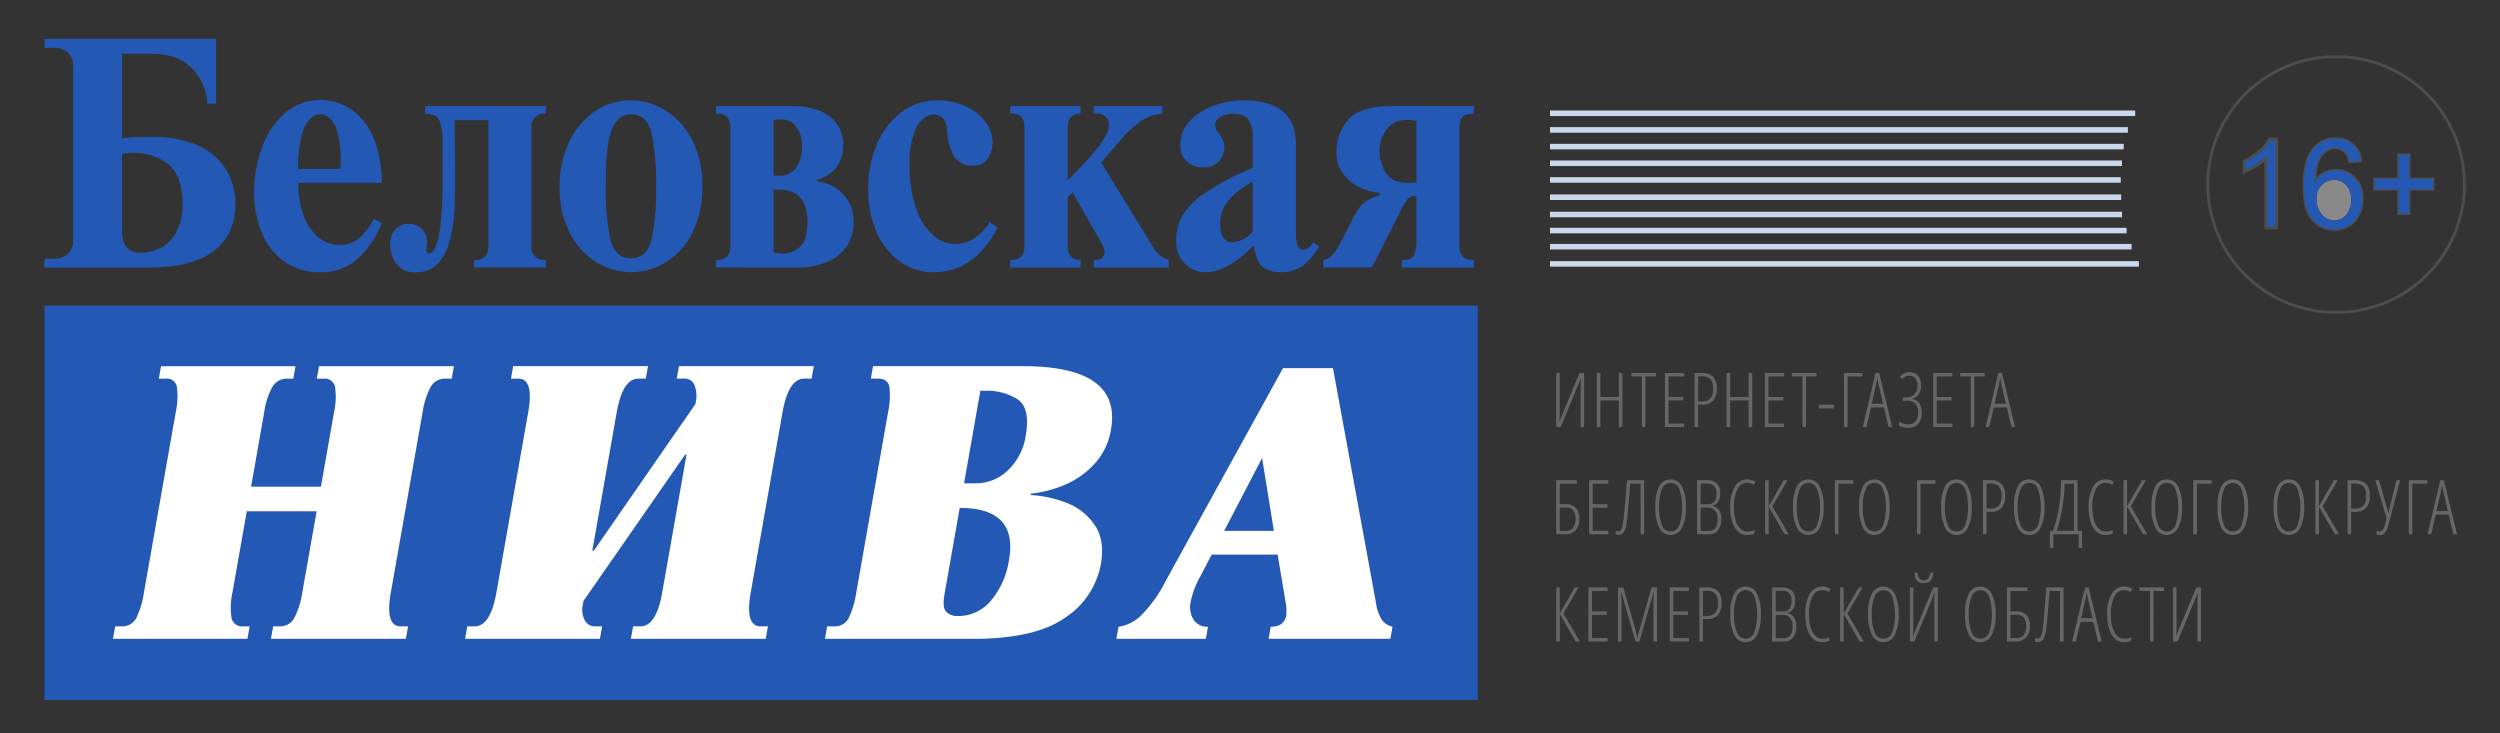 <svg xmlns="http://www.w3.org/2000/svg" viewBox="0 0 450 132"><rect x="0" y="0" width="450" height="132" fill="#333333" stroke="none"/><defs><style>.cls-1{fill:#666;}.cls-2{fill:#2358b4;}.cls-3,.cls-5{fill:#fff;}.cls-4,.cls-6,.cls-7{fill:none;}.cls-4{stroke:#cad7ed;}.cls-4,.cls-6{stroke-miterlimit:10;}.cls-5{opacity:0.42;}.cls-6{stroke:#4d4d4d;stroke-width:0.523px;}</style></defs><title>logo</title><g id="Layer_2" data-name="Layer 2"><g id="Layer_1-2" data-name="Layer 1"><path class="cls-1" d="M280.116,67.14h.626v6.8c0,.151,0,.3,0,.449s-.023.606-.062,1.374h.052l3.579-8.621h.828v9.725h-.626V69.887q0-.838.078-1.743h-.052l-3.605,8.721h-.815Z"/><path class="cls-1" d="M292.037,76.865h-.64V72.082h-3.324v4.783h-.639V67.14h.639v4.317H291.4V67.14h.64Z"/><path class="cls-1" d="M296.18,76.865h-.638v-9.1h-1.9V67.14h4.432v.625h-1.9Z"/><path class="cls-1" d="M303.146,76.865H299.69V67.14h3.456v.625h-2.817v3.692h2.66v.625h-2.66v4.157h2.817Z"/><path class="cls-1" d="M309.011,69.934a3.1,3.1,0,0,1-.675,2.208,2.641,2.641,0,0,1-2,.7h-.678v4.018h-.639V67.14h1.3a2.718,2.718,0,0,1,2.04.672A2.978,2.978,0,0,1,309.011,69.934Zm-3.351,2.315h.639a2.015,2.015,0,0,0,1.59-.54,2.686,2.686,0,0,0,.47-1.775,2.4,2.4,0,0,0-.486-1.687,1.991,1.991,0,0,0-1.5-.509h-.711Z"/><path class="cls-1" d="M315.39,76.865h-.639V72.082h-3.325v4.783h-.638V67.14h.638v4.317h3.325V67.14h.639Z"/><path class="cls-1" d="M321.139,76.865h-3.455V67.14h3.455v.625h-2.816v3.692h2.659v.625h-2.659v4.157h2.816Z"/><path class="cls-1" d="M325.081,76.865h-.639v-9.1h-1.9V67.14h4.433v.625h-1.9Z"/><path class="cls-1" d="M327.386,73.525v-.678h2.673v.678Z"/><path class="cls-1" d="M335.247,67.14v.625h-2.686v9.1h-.639V67.14Z"/><path class="cls-1" d="M339.943,76.865l-.84-3.526h-2.315l-.828,3.526H335.3l2.295-9.725h.659l2.346,9.725Zm-.99-4.184-.842-3.625c-.087-.409-.154-.794-.2-1.158a10.834,10.834,0,0,1-.183,1.158l-.815,3.625Z"/><path class="cls-1" d="M345.921,74.264a2.93,2.93,0,0,1-.639,2.015A2.273,2.273,0,0,1,343.49,77a3.778,3.778,0,0,1-1.669-.366v-.718a2.851,2.851,0,0,0,.776.336,3.322,3.322,0,0,0,.893.123q1.765,0,1.766-2.1a2.244,2.244,0,0,0-.508-1.623,2.124,2.124,0,0,0-1.578-.519h-.652V71.51h.691a1.832,1.832,0,0,0,1.421-.546,2.287,2.287,0,0,0,.5-1.6,1.923,1.923,0,0,0-.381-1.307,1.363,1.363,0,0,0-1.072-.429,1.481,1.481,0,0,0-.708.173,1.781,1.781,0,0,0-.544.446l-.43-.452A2.255,2.255,0,0,1,343.731,67a1.9,1.9,0,0,1,1.516.628,2.567,2.567,0,0,1,.544,1.733,2.756,2.756,0,0,1-.44,1.594,2.032,2.032,0,0,1-1.19.841v.053a1.825,1.825,0,0,1,1.314.738A2.836,2.836,0,0,1,345.921,74.264Z"/><path class="cls-1" d="M351.432,76.865h-3.455V67.14h3.455v.625h-2.817v3.692h2.66v.625h-2.66v4.157h2.817Z"/><path class="cls-1" d="M355.373,76.865h-.639v-9.1h-1.9V67.14h4.433v.625h-1.9Z"/><path class="cls-1" d="M362.058,76.865l-.841-3.526H358.9l-.828,3.526h-.665l2.295-9.725h.658l2.347,9.725Zm-.991-4.184-.841-3.625c-.087-.409-.154-.794-.2-1.158a10.83,10.83,0,0,1-.182,1.158l-.815,3.625Z"/><path class="cls-1" d="M280.755,87.064v3.692h1.017a2.473,2.473,0,0,1,1.887.649,2.891,2.891,0,0,1,.61,2.032,2.86,2.86,0,0,1-.662,2,2.343,2.343,0,0,1-1.822.725h-1.669V86.439h3.722v.625Zm0,8.5h1.056a1.65,1.65,0,0,0,1.336-.548,2.994,2.994,0,0,0,.026-3.157,1.722,1.722,0,0,0-1.375-.5h-1.043Z"/><path class="cls-1" d="M289.5,96.164h-3.455V86.439H289.5v.625h-2.816v3.692h2.659v.625h-2.659v4.158H289.5Z"/><path class="cls-1" d="M295.944,96.164h-.638v-9.1h-1.871l-.255,3.166q-.279,3.461-.463,4.357a3.023,3.023,0,0,1-.5,1.285,1.143,1.143,0,0,1-.936.385.908.908,0,0,1-.489-.119v-.613a.772.772,0,0,0,.45.107.7.7,0,0,0,.362-.087.755.755,0,0,0,.268-.336,3.167,3.167,0,0,0,.214-.714q.094-.467.183-1.224t.6-6.832h3.07Z"/><path class="cls-1" d="M303.461,91.288A7.88,7.88,0,0,1,302.754,95a2.257,2.257,0,0,1-4.09-.01,8.025,8.025,0,0,1-.7-3.715,7.9,7.9,0,0,1,.691-3.745A2.236,2.236,0,0,1,300.73,86.3a2.205,2.205,0,0,1,2.031,1.294A7.9,7.9,0,0,1,303.461,91.288Zm-4.83,0a7.839,7.839,0,0,0,.532,3.276,1.643,1.643,0,0,0,3.1.01,10.446,10.446,0,0,0,.009-6.549,1.659,1.659,0,0,0-1.545-1.1,1.68,1.68,0,0,0-1.574,1.114A7.885,7.885,0,0,0,298.631,91.288Z"/><path class="cls-1" d="M305.483,86.439h1.825a2.375,2.375,0,0,1,1.724.585,2.3,2.3,0,0,1,.6,1.73q0,1.975-1.414,2.262v.053a1.884,1.884,0,0,1,1.213.742,2.74,2.74,0,0,1,.4,1.586,3.248,3.248,0,0,1-.567,2.035,1.9,1.9,0,0,1-1.591.732h-2.19Zm.639,4.331h1.2a1.5,1.5,0,0,0,1.275-.5,2.514,2.514,0,0,0,.381-1.526,1.758,1.758,0,0,0-.42-1.264,1.652,1.652,0,0,0-1.249-.439h-1.186Zm0,.6v4.2h1.466q1.578,0,1.578-2.181a2.178,2.178,0,0,0-.463-1.494,1.642,1.642,0,0,0-1.3-.522Z"/><path class="cls-1" d="M314.455,86.911a1.913,1.913,0,0,0-1.711,1.161,6.753,6.753,0,0,0-.636,3.216,8.256,8.256,0,0,0,.293,2.328,3.44,3.44,0,0,0,.842,1.524,1.764,1.764,0,0,0,1.271.532,2.783,2.783,0,0,0,1.278-.273V96a2.627,2.627,0,0,1-1.337.3,2.325,2.325,0,0,1-1.587-.6,3.837,3.837,0,0,1-1.053-1.732,8.672,8.672,0,0,1-.372-2.691,7.016,7.016,0,0,1,.812-3.659,2.486,2.486,0,0,1,2.213-1.33,2.8,2.8,0,0,1,1.526.412l-.294.573A2.215,2.215,0,0,0,314.455,86.911Z"/><path class="cls-1" d="M318.36,91.135l2.7-4.7h.691l-2.725,4.7,2.94,5.029h-.736l-2.869-4.976v4.976h-.639V86.439h.639Z"/><path class="cls-1" d="M328.256,91.288A7.88,7.88,0,0,1,327.549,95a2.258,2.258,0,0,1-4.091-.01,8.026,8.026,0,0,1-.7-3.715,7.887,7.887,0,0,1,.691-3.745,2.235,2.235,0,0,1,2.073-1.231,2.2,2.2,0,0,1,2.03,1.294A7.9,7.9,0,0,1,328.256,91.288Zm-4.83,0a7.858,7.858,0,0,0,.531,3.276,1.643,1.643,0,0,0,3.1.01,7.847,7.847,0,0,0,.531-3.286,7.932,7.932,0,0,0-.521-3.263,1.66,1.66,0,0,0-1.545-1.1,1.682,1.682,0,0,0-1.575,1.114A7.9,7.9,0,0,0,323.426,91.288Z"/><path class="cls-1" d="M333.6,86.439v.625h-2.686v9.1h-.639V86.439Z"/><path class="cls-1" d="M340.139,91.288A7.88,7.88,0,0,1,339.432,95a2.258,2.258,0,0,1-4.091-.01,8.026,8.026,0,0,1-.7-3.715,7.9,7.9,0,0,1,.691-3.745,2.235,2.235,0,0,1,2.073-1.231,2.2,2.2,0,0,1,2.03,1.294A7.884,7.884,0,0,1,340.139,91.288Zm-4.83,0a7.858,7.858,0,0,0,.531,3.276,1.643,1.643,0,0,0,3.1.01,10.437,10.437,0,0,0,.01-6.549,1.66,1.66,0,0,0-1.545-1.1,1.683,1.683,0,0,0-1.575,1.114A7.9,7.9,0,0,0,335.309,91.288Z"/><path class="cls-1" d="M348.381,86.439v.625H345.7v9.1h-.639V86.439Z"/><path class="cls-1" d="M354.917,91.288A7.879,7.879,0,0,1,354.209,95a2.257,2.257,0,0,1-4.09-.01,8.025,8.025,0,0,1-.7-3.715,7.9,7.9,0,0,1,.691-3.745,2.236,2.236,0,0,1,2.074-1.231,2.2,2.2,0,0,1,2.03,1.294A7.9,7.9,0,0,1,354.917,91.288Zm-4.831,0a7.839,7.839,0,0,0,.532,3.276,1.643,1.643,0,0,0,3.1.01,10.446,10.446,0,0,0,.009-6.549,1.659,1.659,0,0,0-1.544-1.1,1.681,1.681,0,0,0-1.575,1.114A7.885,7.885,0,0,0,350.086,91.288Z"/><path class="cls-1" d="M360.929,89.233a3.1,3.1,0,0,1-.675,2.208,2.638,2.638,0,0,1-2,.7h-.678v4.018h-.639V86.439h1.3a2.721,2.721,0,0,1,2.041.672A2.978,2.978,0,0,1,360.929,89.233Zm-3.351,2.315h.639a2.02,2.02,0,0,0,1.591-.539,2.689,2.689,0,0,0,.469-1.776,2.4,2.4,0,0,0-.485-1.687,2,2,0,0,0-1.5-.508h-.711Z"/><path class="cls-1" d="M368.017,91.288A7.88,7.88,0,0,1,367.31,95a2.258,2.258,0,0,1-4.091-.01,8.026,8.026,0,0,1-.7-3.715,7.887,7.887,0,0,1,.691-3.745,2.235,2.235,0,0,1,2.073-1.231,2.2,2.2,0,0,1,2.03,1.294A7.884,7.884,0,0,1,368.017,91.288Zm-4.83,0a7.858,7.858,0,0,0,.531,3.276,1.643,1.643,0,0,0,3.1.01,10.437,10.437,0,0,0,.01-6.549,1.66,1.66,0,0,0-1.545-1.1,1.683,1.683,0,0,0-1.575,1.114A7.9,7.9,0,0,0,363.187,91.288Z"/><path class="cls-1" d="M374.772,98.619h-.613V96.164H369.6v2.455h-.613v-3.08h.573a29.514,29.514,0,0,0,1.093-4.457,30.327,30.327,0,0,0,.322-4.643h2.98v9.1h.814Zm-1.454-3.08V87.064h-1.694a29.683,29.683,0,0,1-1.4,8.475Z"/><path class="cls-1" d="M378.967,86.911a1.914,1.914,0,0,0-1.711,1.161,6.766,6.766,0,0,0-.635,3.216,8.22,8.22,0,0,0,.293,2.328,3.439,3.439,0,0,0,.841,1.524,1.766,1.766,0,0,0,1.271.532A2.783,2.783,0,0,0,380.3,95.4V96a2.627,2.627,0,0,1-1.337.3,2.325,2.325,0,0,1-1.587-.6,3.837,3.837,0,0,1-1.053-1.732,8.7,8.7,0,0,1-.371-2.691,7.016,7.016,0,0,1,.811-3.659,2.486,2.486,0,0,1,2.213-1.33,2.793,2.793,0,0,1,1.526.412l-.294.573A2.215,2.215,0,0,0,378.967,86.911Z"/><path class="cls-1" d="M382.872,91.135l2.7-4.7h.691l-2.725,4.7,2.94,5.029h-.736l-2.869-4.976v4.976h-.639V86.439h.639Z"/><path class="cls-1" d="M392.768,91.288A7.88,7.88,0,0,1,392.061,95a2.258,2.258,0,0,1-4.091-.01,8.026,8.026,0,0,1-.7-3.715,7.887,7.887,0,0,1,.691-3.745,2.235,2.235,0,0,1,2.073-1.231,2.2,2.2,0,0,1,2.03,1.294A7.884,7.884,0,0,1,392.768,91.288Zm-4.83,0a7.858,7.858,0,0,0,.531,3.276,1.643,1.643,0,0,0,3.1.01,10.437,10.437,0,0,0,.01-6.549,1.66,1.66,0,0,0-1.545-1.1,1.683,1.683,0,0,0-1.575,1.114A7.9,7.9,0,0,0,387.938,91.288Z"/><path class="cls-1" d="M398.116,86.439v.625H395.43v9.1h-.639V86.439Z"/><path class="cls-1" d="M404.651,91.288A7.88,7.88,0,0,1,403.944,95a2.258,2.258,0,0,1-4.091-.01,8.026,8.026,0,0,1-.7-3.715,7.887,7.887,0,0,1,.691-3.745A2.235,2.235,0,0,1,401.92,86.3a2.2,2.2,0,0,1,2.03,1.294A7.9,7.9,0,0,1,404.651,91.288Zm-4.83,0a7.858,7.858,0,0,0,.531,3.276,1.643,1.643,0,0,0,3.1.01,10.456,10.456,0,0,0,.01-6.549,1.66,1.66,0,0,0-1.545-1.1,1.682,1.682,0,0,0-1.575,1.114A7.9,7.9,0,0,0,399.821,91.288Z"/><path class="cls-1" d="M414.744,91.288A7.88,7.88,0,0,1,414.037,95a2.258,2.258,0,0,1-4.091-.01,8.026,8.026,0,0,1-.7-3.715,7.887,7.887,0,0,1,.691-3.745,2.235,2.235,0,0,1,2.073-1.231,2.2,2.2,0,0,1,2.03,1.294A7.884,7.884,0,0,1,414.744,91.288Zm-4.83,0a7.858,7.858,0,0,0,.531,3.276,1.643,1.643,0,0,0,3.1.01,10.437,10.437,0,0,0,.01-6.549,1.66,1.66,0,0,0-1.545-1.1,1.683,1.683,0,0,0-1.575,1.114A7.9,7.9,0,0,0,409.914,91.288Z"/><path class="cls-1" d="M417.406,91.135l2.7-4.7h.691l-2.725,4.7,2.94,5.029h-.737l-2.868-4.976v4.976h-.639V86.439h.639Z"/><path class="cls-1" d="M426.558,89.233a3.1,3.1,0,0,1-.675,2.208,2.641,2.641,0,0,1-2,.7h-.678v4.018h-.639V86.439h1.3a2.718,2.718,0,0,1,2.04.672A2.978,2.978,0,0,1,426.558,89.233Zm-3.351,2.315h.639a2.019,2.019,0,0,0,1.59-.539,2.689,2.689,0,0,0,.47-1.776,2.4,2.4,0,0,0-.486-1.687,2,2,0,0,0-1.5-.508h-.71Z"/><path class="cls-1" d="M429.594,93.317l-2.04-6.878h.665l1.447,4.982c.047.173.122.493.221.958h.059a8.253,8.253,0,0,1,.182-.958l1.233-4.982h.664L429.9,94.554a3.319,3.319,0,0,1-.6,1.334,1.181,1.181,0,0,1-.932.409,1.241,1.241,0,0,1-.574-.133v-.612a1.445,1.445,0,0,0,.56.12.664.664,0,0,0,.548-.3,3.063,3.063,0,0,0,.411-.981Z"/><path class="cls-1" d="M436.907,86.439v.625h-2.686v9.1h-.638V86.439Z"/><path class="cls-1" d="M441.6,96.164l-.841-3.525h-2.314l-.828,3.525h-.665l2.3-9.725h.658l2.347,9.725Zm-.991-4.184-.841-3.625q-.13-.612-.2-1.158a10.79,10.79,0,0,1-.182,1.158l-.815,3.625Z"/><path class="cls-1" d="M280.755,110.435l2.7-4.7h.691l-2.725,4.7,2.94,5.028h-.736l-2.869-4.975v4.975h-.639v-9.725h.639Z"/><path class="cls-1" d="M289.372,115.463h-3.455v-9.725h3.455v.626h-2.816v3.691h2.659v.626h-2.659v4.157h2.816Z"/><path class="cls-1" d="M294.383,115.463l-2.536-8.853H291.8q.065,1.4.065,1.769v7.084h-.612v-9.725h.945l2.138,7.437a11.017,11.017,0,0,1,.372,1.677h.052a13.13,13.13,0,0,1,.4-1.664l2.118-7.45h.978v9.725h-.638v-7.031q0-.413.065-1.809h-.053l-2.522,8.84Z"/><path class="cls-1" d="M304.01,115.463h-3.455v-9.725h3.455v.626h-2.817v3.691h2.66v.626h-2.66v4.157h2.817Z"/><path class="cls-1" d="M309.875,108.532a3.1,3.1,0,0,1-.675,2.209,2.645,2.645,0,0,1-2,.7h-.678v4.017h-.639v-9.725h1.3a2.718,2.718,0,0,1,2.04.672A2.974,2.974,0,0,1,309.875,108.532Zm-3.351,2.315h.639a2.017,2.017,0,0,0,1.59-.539,2.689,2.689,0,0,0,.47-1.776,2.4,2.4,0,0,0-.486-1.686,1.988,1.988,0,0,0-1.5-.509h-.711Z"/><path class="cls-1" d="M316.962,110.587a7.878,7.878,0,0,1-.707,3.712,2.257,2.257,0,0,1-4.09-.009,8.029,8.029,0,0,1-.7-3.716,7.9,7.9,0,0,1,.691-3.745,2.237,2.237,0,0,1,2.073-1.23,2.205,2.205,0,0,1,2.031,1.294A7.89,7.89,0,0,1,316.962,110.587Zm-4.83,0a7.847,7.847,0,0,0,.532,3.277,1.643,1.643,0,0,0,3.1.01,10.446,10.446,0,0,0,.009-6.549,1.658,1.658,0,0,0-1.545-1.1,1.68,1.68,0,0,0-1.574,1.114A7.885,7.885,0,0,0,312.132,110.587Z"/><path class="cls-1" d="M318.986,105.738h1.825a2.375,2.375,0,0,1,1.724.586,2.3,2.3,0,0,1,.6,1.729q0,1.976-1.414,2.262v.053a1.884,1.884,0,0,1,1.213.742,2.744,2.744,0,0,1,.4,1.586,3.248,3.248,0,0,1-.567,2.035,1.9,1.9,0,0,1-1.591.732h-2.19Zm.639,4.331h1.2a1.5,1.5,0,0,0,1.275-.5,2.512,2.512,0,0,0,.381-1.526,1.758,1.758,0,0,0-.42-1.264,1.652,1.652,0,0,0-1.249-.439h-1.186Zm0,.6v4.2h1.466q1.578,0,1.578-2.182a2.182,2.182,0,0,0-.463-1.494,1.644,1.644,0,0,0-1.3-.522Z"/><path class="cls-1" d="M327.958,106.21a1.914,1.914,0,0,0-1.711,1.162,6.748,6.748,0,0,0-.636,3.215,8.269,8.269,0,0,0,.293,2.329,3.436,3.436,0,0,0,.842,1.523,1.764,1.764,0,0,0,1.271.532,2.776,2.776,0,0,0,1.277-.273v.6a2.61,2.61,0,0,1-1.336.3,2.329,2.329,0,0,1-1.587-.6,3.832,3.832,0,0,1-1.053-1.733,8.667,8.667,0,0,1-.372-2.691,7.012,7.012,0,0,1,.812-3.658,2.487,2.487,0,0,1,2.213-1.331A2.8,2.8,0,0,1,329.5,106l-.294.572A2.223,2.223,0,0,0,327.958,106.21Z"/><path class="cls-1" d="M331.863,110.435l2.7-4.7h.691l-2.725,4.7,2.94,5.028h-.737l-2.868-4.975v4.975h-.639v-9.725h.639Z"/><path class="cls-1" d="M341.759,110.587a7.89,7.89,0,0,1-.707,3.712,2.258,2.258,0,0,1-4.091-.009,8.031,8.031,0,0,1-.7-3.716,7.887,7.887,0,0,1,.691-3.745,2.235,2.235,0,0,1,2.073-1.23,2.2,2.2,0,0,1,2.03,1.294A7.889,7.889,0,0,1,341.759,110.587Zm-4.83,0a7.85,7.85,0,0,0,.531,3.277,1.643,1.643,0,0,0,3.1.01,10.456,10.456,0,0,0,.01-6.549,1.659,1.659,0,0,0-1.545-1.1,1.682,1.682,0,0,0-1.575,1.114A7.9,7.9,0,0,0,336.929,110.587Z"/><path class="cls-1" d="M343.782,105.738h.626v6.8c0,.151,0,.3,0,.448s-.023.607-.062,1.374h.053l3.578-8.621h.828v9.725h-.626v-6.978q0-.837.079-1.742H348.2l-3.605,8.72h-.815Zm2.5-.778a1.59,1.59,0,0,1-1.213-.442,2.262,2.262,0,0,1-.482-1.427h.6a2.044,2.044,0,0,0,.323,1.064,1.116,1.116,0,0,0,1.57-.02,2.018,2.018,0,0,0,.31-1.044h.6Q347.882,104.96,346.285,104.96Z"/><path class="cls-1" d="M359.213,110.587a7.878,7.878,0,0,1-.707,3.712,2.257,2.257,0,0,1-4.09-.009,8.029,8.029,0,0,1-.7-3.716,7.9,7.9,0,0,1,.691-3.745,2.237,2.237,0,0,1,2.073-1.23,2.205,2.205,0,0,1,2.031,1.294A7.89,7.89,0,0,1,359.213,110.587Zm-4.83,0a7.847,7.847,0,0,0,.532,3.277,1.643,1.643,0,0,0,3.1.01,10.446,10.446,0,0,0,.009-6.549,1.658,1.658,0,0,0-1.545-1.1,1.68,1.68,0,0,0-1.574,1.114A7.885,7.885,0,0,0,354.383,110.587Z"/><path class="cls-1" d="M361.875,106.364v3.691h1.018a2.475,2.475,0,0,1,1.887.649,2.891,2.891,0,0,1,.609,2.032,2.859,2.859,0,0,1-.661,2,2.341,2.341,0,0,1-1.822.725h-1.669v-9.725h3.722v.626Zm0,8.5h1.057a1.65,1.65,0,0,0,1.336-.549,2.992,2.992,0,0,0,.026-3.156,1.723,1.723,0,0,0-1.375-.506h-1.044Z"/><path class="cls-1" d="M371.441,115.463H370.8v-9.1h-1.871l-.254,3.166q-.281,3.459-.463,4.357a3.03,3.03,0,0,1-.5,1.284,1.139,1.139,0,0,1-.935.386.9.9,0,0,1-.489-.12v-.612a.779.779,0,0,0,.45.106.71.71,0,0,0,.362-.086.766.766,0,0,0,.267-.336,3.172,3.172,0,0,0,.215-.715q.095-.466.183-1.224t.6-6.832h3.07Z"/><path class="cls-1" d="M377.645,115.463l-.841-3.525h-2.315l-.827,3.525H373l2.294-9.725h.659l2.346,9.725Zm-.991-4.184-.841-3.625q-.13-.612-.2-1.157a10.816,10.816,0,0,1-.183,1.157l-.815,3.625Z"/><path class="cls-1" d="M382.3,106.21a1.915,1.915,0,0,0-1.711,1.162,6.749,6.749,0,0,0-.635,3.215,8.271,8.271,0,0,0,.292,2.329,3.445,3.445,0,0,0,.842,1.523,1.766,1.766,0,0,0,1.271.532,2.783,2.783,0,0,0,1.278-.273v.6a2.617,2.617,0,0,1-1.337.3,2.329,2.329,0,0,1-1.587-.6,3.841,3.841,0,0,1-1.053-1.733,8.7,8.7,0,0,1-.372-2.691,7.012,7.012,0,0,1,.812-3.658,2.487,2.487,0,0,1,2.213-1.331,2.8,2.8,0,0,1,1.526.413l-.294.572A2.223,2.223,0,0,0,382.3,106.21Z"/><path class="cls-1" d="M387.636,115.463H387v-9.1h-1.9v-.626h4.432v.626h-1.9Z"/><path class="cls-1" d="M391.146,105.738h.626v6.8c0,.151,0,.3,0,.448s-.023.607-.062,1.374h.052l3.579-8.621h.828v9.725h-.626v-6.978q0-.837.079-1.742h-.053l-3.6,8.72h-.815Z"/><path class="cls-2" d="M38.894,7V18.657H37.328a9.958,9.958,0,0,0-2.416-5.99,8.611,8.611,0,0,0-3.942-2.5,14.718,14.718,0,0,0-3.554-.5h-5.45v15.2a43.277,43.277,0,0,1,5.226-.23,21.2,21.2,0,0,1,7.3,1.1,12.291,12.291,0,0,1,4.7,2.879,10.648,10.648,0,0,1,2.429,3.821,12.3,12.3,0,0,1,.724,4.133,10.639,10.639,0,0,1-1.79,6.462A10.34,10.34,0,0,1,36.1,46.555a18.774,18.774,0,0,1-5.134,1.354,49.051,49.051,0,0,1-5.226.265H8V46.562H9.83a3.7,3.7,0,0,0,2.33-.786,3.377,3.377,0,0,0,1.013-2.817V12.224A3.378,3.378,0,0,0,12.16,9.406a3.7,3.7,0,0,0-2.33-.785H8V7ZM21.966,27.7V41.508q0,4,3.4,4a7.983,7.983,0,0,0,3.37-.793,6.814,6.814,0,0,0,2.916-2.777,10.037,10.037,0,0,0,1.2-5.25q0-5.135-2.606-7.147a9.653,9.653,0,0,0-6.068-2.012A13.767,13.767,0,0,0,21.966,27.7Z"/><path class="cls-2" d="M67.313,39.337l1.409.866a17.428,17.428,0,0,1-4.133,6.186A9.711,9.711,0,0,1,57.56,49a10.61,10.61,0,0,1-6.451-1.969A11.942,11.942,0,0,1,47.088,41.8a18.376,18.376,0,0,1-1.336-7.024,23.012,23.012,0,0,1,1.527-8.546,14.316,14.316,0,0,1,4.239-6.04A9.46,9.46,0,0,1,57.612,18a9.845,9.845,0,0,1,4.515,1.033,10.066,10.066,0,0,1,3.521,3.009,14.519,14.519,0,0,1,2.278,4.742,22.156,22.156,0,0,1,.8,6.143H53.676a17.322,17.322,0,0,0,.849,5.509,9.32,9.32,0,0,0,2.58,4.1,6.1,6.1,0,0,0,4.219,1.55Q64.866,44.085,67.313,39.337ZM53.676,30.414h7.595q0-.279.027-.741t.026-.685a17.867,17.867,0,0,0-.592-5.175,5.47,5.47,0,0,0-1.415-2.558,2.585,2.585,0,0,0-1.652-.686,2.749,2.749,0,0,0-1.823.783,6.4,6.4,0,0,0-1.527,2.986A22.751,22.751,0,0,0,53.676,30.414Z"/><path class="cls-2" d="M87.9,21.659H81.819q.106,6.287.106,10.757,0,3.578-.191,6.19a24.992,24.992,0,0,1-.876,5.022,8.975,8.975,0,0,1-2.125,3.892A5.1,5.1,0,0,1,74.909,49a4.072,4.072,0,0,1-3.587-1.566,5.819,5.819,0,0,1-1.1-3.413,3.856,3.856,0,0,1,.928-2.7A3.173,3.173,0,0,1,73.619,40.3a3.118,3.118,0,0,1,2.33.931,3.273,3.273,0,0,1,.908,2.385,3.478,3.478,0,0,1-.053.7,4.585,4.585,0,0,0-.053.8c0,.308.181.462.541.462s.7-.333,1.046-1a13.639,13.639,0,0,0,.914-3.868,63.988,63.988,0,0,0,.409-8.066v-6.87a10.545,10.545,0,0,0-.566-4.092q-.567-1.215-2.567-1.215V19.089H98.26v1.375a2.282,2.282,0,0,0-2.593,2.57V44.193a2.288,2.288,0,0,0,2.593,2.583v1.372H85.321V46.776a2.462,2.462,0,0,0,2.08-.691,3.177,3.177,0,0,0,.5-1.893Z"/><path class="cls-2" d="M113.576,49a12,12,0,0,1-6.071-1.71,12.951,12.951,0,0,1-4.867-5.216,17.611,17.611,0,0,1-1.9-8.5,18.443,18.443,0,0,1,1.66-7.9,13.583,13.583,0,0,1,4.6-5.579,11.34,11.34,0,0,1,6.585-2.024,11.824,11.824,0,0,1,6.1,1.745,13.155,13.155,0,0,1,4.84,5.251,17.7,17.7,0,0,1,1.89,8.5,17.813,17.813,0,0,1-1.87,8.5,12.832,12.832,0,0,1-4.821,5.216A12.029,12.029,0,0,1,113.576,49Zm0-2.513q2.918,0,3.72-3.484a43.863,43.863,0,0,0,.8-9.433,44.307,44.307,0,0,0-.8-9.5q-.8-3.491-3.72-3.491a3.087,3.087,0,0,0-2.5,1.138,7.214,7.214,0,0,0-1.373,2.988,22.77,22.77,0,0,0-.546,4q-.111,2.151-.111,4.86A43.547,43.547,0,0,0,109.85,43Q110.659,46.486,113.576,46.487Z"/><path class="cls-2" d="M128.892,48.148V46.78h.316q2.264,0,2.264-2.583V23.041q0-2.57-2.264-2.57h-.316V19.089h13.8a15.852,15.852,0,0,1,3.8.5,7.79,7.79,0,0,1,3.639,2.1,6.029,6.029,0,0,1,1.613,4.5,6.122,6.122,0,0,1-1.3,4.035,6.507,6.507,0,0,1-3.383,2.151v.279a7.306,7.306,0,0,1,4.706,2.318,7.126,7.126,0,0,1,1.876,5.055,7.451,7.451,0,0,1-1.29,4.392,8,8,0,0,1-3.574,2.786,13.209,13.209,0,0,1-5.114.949Zm10.346-16.533h1.079A3.484,3.484,0,0,0,143.3,30.17a6.317,6.317,0,0,0,1.059-3.82,5.9,5.9,0,0,0-.974-3.47,3.319,3.319,0,0,0-2.909-1.389,5.217,5.217,0,0,0-1.237.112Zm0,2.514V45.4a5.267,5.267,0,0,0,1.672.238,4.738,4.738,0,0,0,3.007-1.131q1.416-1.131,1.416-4.65,0-5.725-5.226-5.725Z"/><path class="cls-2" d="M178.123,39.951l1.448.98Q175.424,49,168.092,49a10.307,10.307,0,0,1-6.108-1.913,12.525,12.525,0,0,1-4.2-5.334,18.79,18.79,0,0,1-1.5-7.624,20.223,20.223,0,0,1,1.645-8.351,13.623,13.623,0,0,1,4.482-5.691,10.58,10.58,0,0,1,6.273-2.017,11.886,11.886,0,0,1,5.239,1.109,8.946,8.946,0,0,1,3.514,2.848,6.072,6.072,0,0,1,1.225,3.524,5.726,5.726,0,0,1-.764,2.9,2.949,2.949,0,0,1-2.8,1.333,3.575,3.575,0,0,1-3.587-2.1,11.1,11.1,0,0,1-1.047-4.068q-.158-2.973-2.421-2.973-1.816,0-3.067,2.261a14.068,14.068,0,0,0-1.251,6.657,23.786,23.786,0,0,0,1.152,7.9,10.97,10.97,0,0,0,3.047,4.85,6.024,6.024,0,0,0,7.451.571A8.1,8.1,0,0,0,178.123,39.951Z"/><path class="cls-2" d="M192.181,23.028v9.389q7.437-7.194,7.437-9.85a2.094,2.094,0,0,0-.586-1.488,1.709,1.709,0,0,0-1.243-.622h-.909V19.089h12.334v1.368a8.12,8.12,0,0,0-3.936,1.4,20.977,20.977,0,0,0-3.87,3.688l-3.185,3.716,9.385,15.286a4.7,4.7,0,0,0,2.751,2.235v1.368H196.88V46.78h.527a1.519,1.519,0,0,0,.961-.356,1.37,1.37,0,0,0,.447-1.139,4.056,4.056,0,0,0-.592-1.593l-5.173-9.109-.869.978V44.2q0,2.584,2.317,2.585v1.368H181.834V46.78h.316q2.265,0,2.265-2.585V23.028q0-2.569-2.265-2.571h-.316V19.089H194.5v1.368Q192.181,20.457,192.181,23.028Z"/><path class="cls-2" d="M236.4,43.624l1.027.7a10.721,10.721,0,0,1-3.057,3.617A6.656,6.656,0,0,1,230.57,49a5.75,5.75,0,0,1-3.123-.852q-1.358-.851-1.686-3.826h-.211Q220.819,49,217.049,49a5.092,5.092,0,0,1-3.8-1.571,5.751,5.751,0,0,1-1.531-4.2,9.2,9.2,0,0,1,.979-4.175,12.918,12.918,0,0,1,4.02-4.189,43.414,43.414,0,0,1,8.783-4.623v-6.06a5.272,5.272,0,0,0-.657-2.465q-.656-1.249-2.849-1.25a4.423,4.423,0,0,0-2.285.58,1.664,1.664,0,0,0-.986,1.417,2.854,2.854,0,0,0,.75,1.662,3.8,3.8,0,0,1,.92,2.346,3.721,3.721,0,0,1-.993,2.542,3.59,3.59,0,0,1-2.832,1.117,4.152,4.152,0,0,1-2.951-1.075,3.82,3.82,0,0,1-1.15-2.933,6.146,6.146,0,0,1,1.737-4.385,10.848,10.848,0,0,1,4.374-2.751,15.747,15.747,0,0,1,5.216-.921q9.472,0,9.472,7.889V41.627a9.272,9.272,0,0,0,.251,2.479,1.128,1.128,0,0,0,1.211.845Q235.475,44.951,236.4,43.624Zm-10.9-2V32.7q-5.87,3.171-5.87,7.373,0,3.547,2.259,3.547A5.2,5.2,0,0,0,225.5,41.627Z"/><path class="cls-2" d="M254.943,35.329h-.433a1.389,1.389,0,0,0-1.13.489,9.884,9.884,0,0,0-.972,1.522l-5.442,10.808h-8.779V46.78a2.392,2.392,0,0,0,1.388-.628,6.2,6.2,0,0,0,1.132-1.446q.534-.9,1.679-3.134.577-1.146,1.151-2.291a12.163,12.163,0,0,1,1.146-1.9,5.518,5.518,0,0,1,1.434-1.306,7.027,7.027,0,0,1,2.153-.859V34.7a10.5,10.5,0,0,1-3.594-1.012,7.689,7.689,0,0,1-2.942-2.472,6.541,6.541,0,0,1-1.178-3.945,8.977,8.977,0,0,1,2-5.585q2-2.6,8.293-2.6H265.3v1.382q-1.686,0-2.139.727a3.418,3.418,0,0,0-.455,1.843V44.2q0,2.583,2.265,2.583h.329v1.368H252.355V46.78h.315q1.446,0,1.859-.852a6.709,6.709,0,0,0,.414-2.751Zm0-2.513V21.784a6.719,6.719,0,0,0-1.51-.181,4.462,4.462,0,0,0-3.87,1.71,6.482,6.482,0,0,0-1.241,3.9,7.4,7.4,0,0,0,1.1,3.875q1.1,1.837,4.217,1.836C253.862,32.927,254.3,32.891,254.943,32.816Z"/><rect class="cls-2" x="8" y="55" width="258" height="71"/><path class="cls-3" d="M45.2,87.6H57.766l2.355-13.355a12.946,12.946,0,0,0,.2-4.522,1.878,1.878,0,0,0-2.1-1.566h-1.2l.4-2.245H81.711l-.4,2.245H80.184a2.922,2.922,0,0,0-2.7,1.558,14.317,14.317,0,0,0-1.421,4.53l-5.714,32.411q-1.074,6.088,1.784,6.088h1.324l-.4,2.245H48.769l.4-2.245H50.3a2.907,2.907,0,0,0,2.7-1.567,14.538,14.538,0,0,0,1.413-4.526l2.579-14.626H44.421l-2.578,14.626a12.384,12.384,0,0,0-.178,4.533,1.931,1.931,0,0,0,2.156,1.56h1.114l-.4,2.245H20.331l.4-2.245h1.131a2.824,2.824,0,0,0,2.683-1.526,15.707,15.707,0,0,0,1.362-4.562l5.715-32.411a13.609,13.609,0,0,0,.234-4.538,1.83,1.83,0,0,0-2.068-1.55h-1.2l.4-2.245H53.193l-.4,2.245h-1.05a3.011,3.011,0,0,0-2.694,1.453,13.147,13.147,0,0,0-1.5,4.635Z"/><path class="cls-3" d="M106.619,99.112h.276l18.282-26.388.116-.662a5.157,5.157,0,0,0-.234-2.568,1.838,1.838,0,0,0-1.919-1.34h-1.324l.4-2.245h24.272l-.4,2.245h-1.325q-2.841,0-3.915,6.088l-5.714,32.411q-1.074,6.088,1.768,6.088h1.324l-.4,2.245H113.558l.4-2.245h1.325q2.841,0,3.915-6.088l4.374-24.805h-.259l-18.287,26.323-.117.662a4.059,4.059,0,0,0,.348,2.794,1.993,1.993,0,0,0,1.806,1.114h1.324l-.4,2.245H83.715l.4-2.245h1.324q2.841,0,3.916-6.088l5.715-32.411q1.074-6.088-1.769-6.088H91.972l.4-2.245h24.273l-.4,2.245h-1.324q-2.844,0-3.916,6.088Z"/><path class="cls-3" d="M157.142,65.909h26.985q17.86,0,15.845,11.43A11.875,11.875,0,0,1,197,83.506a15.291,15.291,0,0,1-5.356,3.77,21.256,21.256,0,0,1-6.075,1.574l-.046.258a21.024,21.024,0,0,1,6.41,1.381,10.738,10.738,0,0,1,5.069,3.949q1.922,2.747,1.15,7.124a14.7,14.7,0,0,1-6.4,9.6q-5.38,3.826-16.541,3.828H148.488l.4-2.245h1.26a2.76,2.76,0,0,0,2.662-1.591,16.676,16.676,0,0,0,1.319-4.5l5.715-32.411a14.749,14.749,0,0,0,.267-4.5q-.243-1.59-2.1-1.59h-1.26Zm15.606,25.515L170,107.037q-.411,2.328.328,3.087a2.809,2.809,0,0,0,2.111.76,7.637,7.637,0,0,0,5.92-2.756,14.694,14.694,0,0,0,3.263-7.378Q183.263,91.425,172.748,91.424Zm3.719-21.09L173.529,87h1.986a8.271,8.271,0,0,0,5.972-2.406,10.8,10.8,0,0,0,3.126-6.055q.923-5.232-1.545-6.718a10.162,10.162,0,0,0-5.341-1.486Z"/><path class="cls-3" d="M229.974,99.829H218.105l-2.07,3.965a15.465,15.465,0,0,0-1.7,4.48,4.3,4.3,0,0,0,.514,3.27,2.926,2.926,0,0,0,2.588,1.272l-.383,2.17H200.949l.383-2.17a7.234,7.234,0,0,0,3.968-1.943,23.926,23.926,0,0,0,4.53-6.314l21.107-38.29h9l7.755,42.317a7.164,7.164,0,0,0,1.108,3.067,3.386,3.386,0,0,0,1.858,1.163l-.383,2.17H228.353l.383-2.17q2.423,0,2.782-2.045a7.776,7.776,0,0,0-.107-2.372Zm-.679-4.277L227.178,82.44l-6.822,13.112Z"/><line class="cls-4" x1="279" y1="47.5" x2="385" y2="47.5"/><line class="cls-4" x1="279" y1="44.405" x2="383.688" y2="44.405"/><line class="cls-4" x1="279" y1="41.501" x2="382.791" y2="41.501"/><line class="cls-4" x1="279" y1="38.612" x2="381.956" y2="38.612"/><line class="cls-4" x1="279" y1="35.5" x2="381.816" y2="35.5"/><line class="cls-4" x1="279" y1="32.388" x2="381.734" y2="32.388"/><line class="cls-4" x1="279" y1="29.388" x2="381.956" y2="29.388"/><line class="cls-4" x1="279" y1="26.388" x2="382.27" y2="26.388"/><line class="cls-4" x1="279" y1="23.388" x2="383.02" y2="23.388"/><line class="cls-4" x1="279" y1="20.388" x2="384.332" y2="20.388"/><path class="cls-5" d="M418.582,39.189a2.984,2.984,0,0,0,1.615.484,2.747,2.747,0,0,0,2.124-1,3.956,3.956,0,0,0,.889-2.721,3.7,3.7,0,0,0-.878-2.607,2.882,2.882,0,0,0-2.211-.952,3,3,0,0,0-2.243.952,3.438,3.438,0,0,0-.921,2.5,4.561,4.561,0,0,0,.427,1.937A3.206,3.206,0,0,0,418.582,39.189Z"/><path class="cls-2" d="M407.853,28.528V41.012H409.8V24.991h-1.257a7.356,7.356,0,0,1-1.735,2.134A11.725,11.725,0,0,1,403.951,29V30.89a12.966,12.966,0,0,0,2.054-1.012A10.108,10.108,0,0,0,407.853,28.528Z"/><path class="cls-6" d="M420.4,56.213h.194a23,23,0,0,0,0-46H420.4a23,23,0,0,0,0,46Zm7.055-23.984h4.323V27.886h1.843v4.343h4.324v1.828h-4.324v4.375h-1.843V34.057h-4.323ZM416.415,26.82a4.881,4.881,0,0,1,4-1.829,4.263,4.263,0,0,1,4.509,3.973l-1.94.152a3.7,3.7,0,0,0-.737-1.676,2.574,2.574,0,0,0-1.951-.838,2.667,2.667,0,0,0-1.636.523,4.463,4.463,0,0,0-1.452,1.969,10.33,10.33,0,0,0-.553,3.69,4.524,4.524,0,0,1,1.723-1.6,4.621,4.621,0,0,1,2.135-.522,4.414,4.414,0,0,1,3.322,1.441,5.192,5.192,0,0,1,1.371,3.728,6.154,6.154,0,0,1-.645,2.792,4.712,4.712,0,0,1-1.772,1.975,4.826,4.826,0,0,1-2.558.686,4.988,4.988,0,0,1-3.977-1.8q-1.539-1.8-1.539-5.937Q414.713,28.92,416.415,26.82ZM403.951,29a11.725,11.725,0,0,0,2.861-1.871,7.356,7.356,0,0,0,1.735-2.134H409.8V41.012h-1.951V28.528a10.108,10.108,0,0,1-1.848,1.35,12.966,12.966,0,0,1-2.054,1.012Z"/><path class="cls-2" d="M420.229,41.284a4.826,4.826,0,0,0,2.558-.686,4.712,4.712,0,0,0,1.772-1.975,6.154,6.154,0,0,0,.645-2.792,5.192,5.192,0,0,0-1.371-3.728,4.414,4.414,0,0,0-3.322-1.441,4.621,4.621,0,0,0-2.135.522,4.524,4.524,0,0,0-1.723,1.6,10.33,10.33,0,0,1,.553-3.69,4.463,4.463,0,0,1,1.452-1.969,2.667,2.667,0,0,1,1.636-.523,2.574,2.574,0,0,1,1.951.838,3.7,3.7,0,0,1,.737,1.676l1.94-.152a4.263,4.263,0,0,0-4.509-3.973,4.881,4.881,0,0,0-4,1.829q-1.7,2.1-1.7,6.726,0,4.136,1.539,5.937A4.988,4.988,0,0,0,420.229,41.284Zm-2.351-7.94a3,3,0,0,1,2.243-.952,2.882,2.882,0,0,1,2.211.952,3.7,3.7,0,0,1,.878,2.607,3.956,3.956,0,0,1-.889,2.721,2.747,2.747,0,0,1-2.124,1,2.984,2.984,0,0,1-1.615-.484,3.206,3.206,0,0,1-1.2-1.41,4.561,4.561,0,0,1-.427-1.937A3.438,3.438,0,0,1,417.878,33.344Z"/><polygon class="cls-2" points="431.781 38.432 433.624 38.432 433.624 34.057 437.948 34.057 437.948 32.229 433.624 32.229 433.624 27.886 431.781 27.886 431.781 32.229 427.458 32.229 427.458 34.057 431.781 34.057 431.781 38.432"/><rect class="cls-7" width="450" height="132"/></g></g></svg>